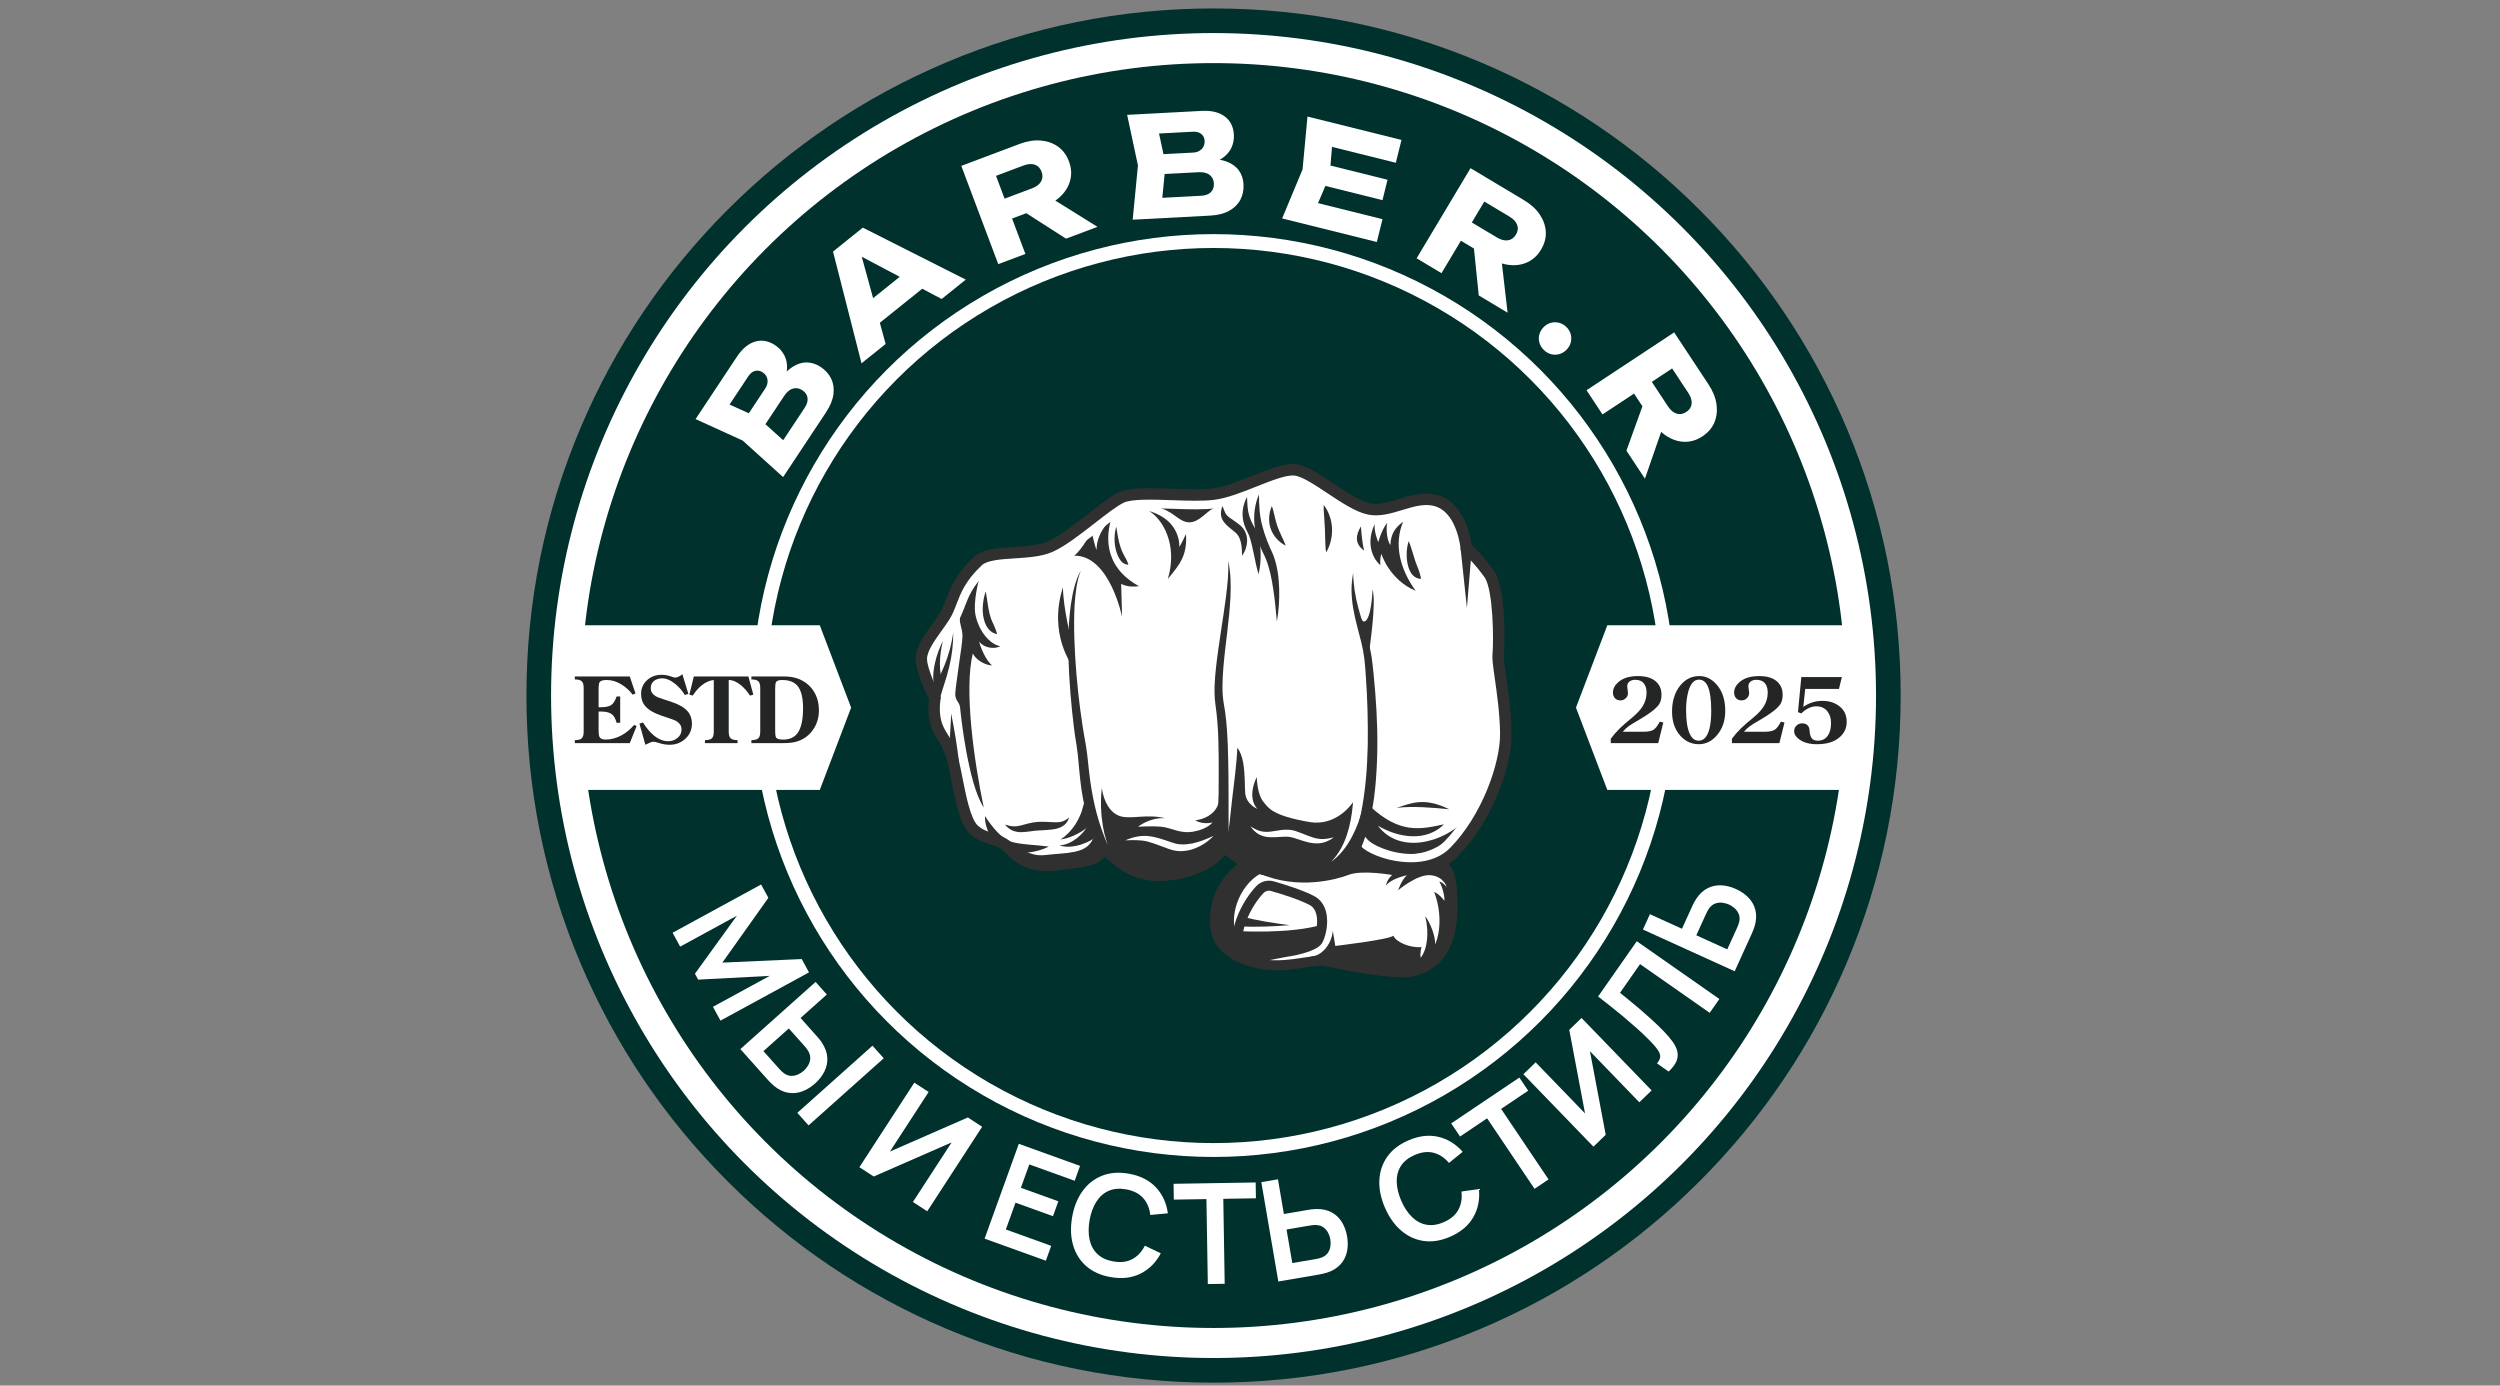 <?xml version="1.0" encoding="UTF-8"?> <svg xmlns="http://www.w3.org/2000/svg" id="Layer_2" data-name="Layer 2" viewBox="0 0 3000 1662.71"><rect x="0" y="0" width="3000" height="1662.71" fill="#808080" stroke="none"/><defs><style> .cls-1 { fill: #fff; } .cls-2 { fill: #303030; } .cls-3 { fill: #242625; } .cls-4 { fill: #00312d; } </style></defs><g><path class="cls-4" d="M1456.26,1659.2c-111.3,0-219.29-21.8-320.96-64.81-98.19-41.53-186.37-100.98-262.08-176.69-75.72-75.72-135.16-163.89-176.7-262.08-43-101.67-64.81-209.66-64.81-320.96s21.8-219.29,64.81-320.96c41.53-98.19,100.98-186.37,176.7-262.08,75.72-75.72,163.89-135.16,262.08-176.69,101.67-43,209.66-64.81,320.96-64.81s219.29,21.81,320.96,64.81c98.19,41.53,186.37,100.98,262.08,176.69,75.72,75.72,135.16,163.89,176.7,262.08,43,101.67,64.81,209.66,64.81,320.96s-21.8,219.29-64.81,320.96c-41.53,98.19-100.98,186.37-176.7,262.08-75.72,75.71-163.89,135.16-262.08,176.69-101.67,43-209.66,64.81-320.96,64.81Z"></path><circle class="cls-1" cx="1456.26" cy="834.65" r="794.97"></circle><circle class="cls-4" cx="1456.26" cy="834.65" r="758.93"></circle><g><path class="cls-1" d="M937.61,464.09l-3.88-6c5.57-8,11.24-13.88,17.03-17.64,5.78-3.76,11.57-5.6,17.36-5.52,5.79.08,11.35,1.88,16.67,5.41,5.7,3.77,9.89,8.44,12.6,13.99,2.7,5.55,3.62,11.77,2.75,18.65-.86,6.88-3.87,14.2-9,21.95l-51.41,77.58-48.53-43.85-56.5-25.75,49.55-74.78c6.43-9.71,13.71-15.77,21.83-18.18,8.12-2.41,16.19-.96,24.22,4.36,4.39,2.91,7.91,6.72,10.56,11.43,2.65,4.71,3.86,10.25,3.61,16.6-.25,6.35-2.53,13.61-6.86,21.75ZM952.03,539.34l-21.01,2.2,34.62-52.23c2.78-4.2,3.92-8.15,3.41-11.84-.51-3.69-2.58-6.75-6.22-9.16-3.64-2.41-7.39-3.08-11.26-2.02-3.86,1.07-7.44,4.08-10.71,9.02l-28.58,43.13-19.88-13.18,25.98-39.21c2.23-3.36,3.1-6.85,2.6-10.47-.49-3.62-2.46-6.57-5.92-8.86-2.8-1.86-5.76-2.41-8.88-1.65-3.12.75-5.88,2.95-8.3,6.59l-31.18,47.05-6.25-20.06,49.12,22.28,42.46,38.42Z"></path><path class="cls-1" d="M1035.38,273.16l123.55,62.39-28.95,23.24-107.09-56.65,7.86-6.31,32.02,116.91-28.95,23.24-34.2-134.11,35.76-28.71ZM1046.84,394.51l-17.56-21.88,67.73-54.37,17.56,21.88-67.73,54.37Z"></path><path class="cls-1" d="M1195.46,242.17l42.93-16.15c5.24-1.97,8.88-4.71,10.9-8.23,2.03-3.51,2.23-7.42.62-11.72-1.65-4.4-4.4-7.23-8.22-8.49-3.82-1.25-8.35-.9-13.6,1.08l-47.49,17.86,8.77-21.07,41.1,109.28-32.55,12.24-44.36-117.93,69.97-26.32c9.01-3.39,17.48-4.75,25.39-4.08,7.91.68,14.81,3.11,20.69,7.29,5.88,4.19,10.26,10.11,13.14,17.76,2.8,7.44,3.38,14.7,1.73,21.78s-5.23,13.45-10.76,19.12c-5.53,5.67-12.8,10.2-21.81,13.59l-47.49,17.86-8.99-23.9ZM1217.27,246.71l36.64-13.78,63.06,39.28-37.74,14.19-61.96-39.7Z"></path><path class="cls-1" d="M1445.03,197.37l2.51-6.69c9.74-.29,17.84.77,24.31,3.17,6.46,2.41,11.39,5.96,14.78,10.66,3.39,4.7,5.25,10.24,5.59,16.61.36,6.82-.89,12.97-3.73,18.45-2.85,5.48-7.3,9.92-13.34,13.32-6.04,3.41-13.71,5.35-22.99,5.84l-92.94,4.91,6.32-65.1-12.97-60.72,89.58-4.74c11.63-.61,20.83,1.62,27.61,6.7,6.77,5.08,10.41,12.43,10.92,22.05.28,5.26-.69,10.36-2.89,15.29-2.21,4.94-5.94,9.2-11.19,12.79-5.25,3.59-12.44,6.07-21.56,7.45ZM1393.17,253.78l-14.28-15.56,62.57-3.31c5.03-.27,8.88-1.7,11.55-4.31,2.66-2.61,3.88-6.09,3.65-10.46-.23-4.36-1.92-7.78-5.08-10.25-3.16-2.47-7.7-3.55-13.63-3.23l-51.67,2.73-1.26-23.82,46.97-2.48c4.03-.21,7.35-1.59,9.96-4.14,2.61-2.55,3.81-5.89,3.59-10.03-.18-3.36-1.5-6.06-3.96-8.12-2.46-2.06-5.88-2.97-10.24-2.74l-56.37,2.98,12.39-16.97,11.37,52.73-5.57,56.99Z"></path><path class="cls-1" d="M1595.5,211.38l-20.2,47.08-9.88-18.73,93.58,23.28-6.81,27.39-113.63-28.27,24.5-58.82,5.92-63.45,112.81,28.07-6.81,27.39-92.76-23.08,17.51-11.92-4.22,51.06ZM1665.05,215.71l-6.08,24.45-89.5-22.27,6.08-24.45,89.5,22.27Z"></path><path class="cls-1" d="M1756.96,261.43l39.36,23.54c4.8,2.87,9.21,4.01,13.23,3.41,4.01-.6,7.2-2.87,9.56-6.81,2.41-4.04,2.92-7.94,1.52-11.71-1.4-3.77-4.5-7.1-9.3-9.97l-43.54-26.04,21.95-6.25-59.93,100.2-29.85-17.85,64.67-108.13,64.16,38.37c8.27,4.94,14.6,10.72,19,17.33,4.39,6.61,6.79,13.52,7.17,20.73.38,7.21-1.52,14.33-5.72,21.34-4.08,6.83-9.4,11.8-15.97,14.92-6.56,3.12-13.79,4.28-21.66,3.49-7.88-.8-15.95-3.67-24.21-8.61l-43.54-26.04,13.11-21.92ZM1766.99,281.33l33.59,20.09,8.52,73.8-34.6-20.7-7.51-73.2Z"></path><path class="cls-1" d="M1852.74,420.1c-2.59-2.48-4.38-5.35-5.36-8.61-.98-3.27-1.06-6.55-.22-9.86.84-3.3,2.49-6.25,4.97-8.84,2.48-2.59,5.33-4.35,8.56-5.3,3.23-.94,6.51-1.01,9.86-.22,3.34.8,6.31,2.43,8.9,4.91,2.67,2.55,4.46,5.46,5.36,8.73.9,3.27.96,6.53.16,9.8-.8,3.27-2.44,6.19-4.92,8.78-2.48,2.59-5.35,4.38-8.61,5.36-3.27.98-6.53,1.08-9.8.28-3.27-.8-6.23-2.48-8.9-5.03Z"></path><path class="cls-1" d="M1976.25,449.29l25.27,38.27c3.08,4.67,6.56,7.61,10.44,8.81,3.88,1.2,7.73.53,11.56-2,3.93-2.59,6.08-5.89,6.45-9.9.38-4.01-.98-8.35-4.06-13.02l-27.96-42.34,22.49,3.87-97.44,64.33-19.16-29.02,105.15-69.42,41.19,62.39c5.31,8.04,8.51,15.99,9.61,23.85,1.1,7.86.26,15.13-2.52,21.79-2.78,6.67-7.58,12.25-14.4,16.76-6.64,4.38-13.59,6.56-20.86,6.52-7.27-.03-14.28-2.12-21.03-6.24-6.75-4.13-12.78-10.21-18.09-18.25l-27.95-42.34,21.31-14.07ZM1976.66,471.56l21.57,32.67-24.31,70.2-22.21-33.65,24.96-69.22Z"></path></g><g><path class="cls-1" d="M807.11,1119.29l106.21-57.88,8.72,16-55.21,77.73,95.25-4.27,8.72,16-106.21,57.88-9.04-16.59,68.08-37.1-85.84,4.5-3.86-7.08,50.35-69.63-68.08,37.1-9.08-16.67Z"></path><path class="cls-1" d="M888.48,1258.89l90.22-80.56,13.48,15.1-31.52,28.14,19.8,22.18c.74.83,1.72,1.99,2.93,3.47,1.21,1.48,2.23,2.89,3.06,4.25,3.83,5.89,5.93,11.73,6.29,17.52.37,5.79-.75,11.33-3.35,16.62s-6.37,10.13-11.29,14.53c-4.97,4.44-10.23,7.65-15.78,9.64-5.55,1.99-11.18,2.47-16.89,1.45s-11.28-3.76-16.7-8.23c-1.21-1.02-2.48-2.19-3.82-3.52-1.33-1.33-2.39-2.43-3.18-3.3l-33.29-37.28ZM916.12,1261.34l19.24,21.55c.78.88,1.67,1.79,2.67,2.74,1,.95,2.01,1.79,3.04,2.52,2.83,1.9,5.68,2.87,8.55,2.89,2.88.02,5.59-.57,8.16-1.77,2.57-1.2,4.81-2.66,6.73-4.38,1.92-1.71,3.61-3.77,5.08-6.17,1.46-2.4,2.35-5.02,2.65-7.88.3-2.86-.34-5.8-1.91-8.82-.57-1.14-1.27-2.26-2.1-3.36-.83-1.1-1.64-2.08-2.42-2.96l-19.24-21.55-30.45,27.19ZM956.79,1335.39l90.22-80.56,13.48,15.1-90.22,80.56-13.48-15.1Z"></path><path class="cls-1" d="M1112.69,1453.54l-17.19-11.17,46.46-71.48-93.51,40.91-17.18-11.17,65.92-101.42,17.18,11.17-46.46,71.48,93.51-40.91,17.18,11.17-65.92,101.42Z"></path><path class="cls-1" d="M1181.53,1486.36l41.04-113.78,73.48,26.5-6.44,17.86-54.44-19.63-10.12,28.05,44.96,16.21-6.44,17.86-44.96-16.21-11.6,32.16,54.44,19.63-6.44,17.86-73.48-26.5Z"></path><path class="cls-1" d="M1332.58,1532.48c-11.91-2.11-21.65-6.53-29.22-13.24-7.57-6.72-12.8-15.14-15.7-25.26-2.9-10.12-3.26-21.33-1.07-33.63,2.18-12.29,6.37-22.7,12.57-31.21,6.2-8.51,14.01-14.62,23.43-18.32,9.41-3.71,20.08-4.5,31.99-2.39,13.73,2.43,24.56,7.9,32.5,16.38,7.94,8.49,12.72,18.88,14.35,31.17l-21.08,1.98c-.94-8.19-3.8-14.96-8.59-20.33-4.79-5.37-11.63-8.84-20.5-10.42-8-1.42-14.97-.81-20.93,1.83-5.96,2.64-10.85,6.96-14.67,12.97-3.82,6-6.54,13.36-8.13,22.06-1.54,8.71-1.55,16.54-.03,23.5,1.53,6.95,4.64,12.7,9.36,17.23,4.71,4.53,11.07,7.51,19.06,8.92,8.88,1.57,16.49.65,22.84-2.77,6.35-3.42,11.37-8.79,15.05-16.1l19.12,9.1c-5.76,10.98-13.82,19.09-24.19,24.33-10.37,5.24-22.42,6.65-36.15,4.21Z"></path><path class="cls-1" d="M1449.38,1540.87l-1.65-101.96-39.14.63-.31-18.98,98.52-1.6.31,18.98-39.14.63,1.65,101.96-20.24.33Z"></path><path class="cls-1" d="M1533.99,1537.79l-20.4-119.22,19.95-3.41,7.13,41.65,29.31-5.01c1.1-.19,2.6-.4,4.49-.64,1.89-.24,3.63-.35,5.22-.34,7.02-.12,13.09,1.2,18.19,3.96,5.1,2.76,9.21,6.65,12.31,11.66,3.1,5.01,5.21,10.77,6.32,17.28,1.12,6.57,1.06,12.73-.2,18.48s-3.84,10.78-7.73,15.08c-3.89,4.3-9.17,7.56-15.84,9.78-1.51.49-3.18.94-5.01,1.37-1.83.43-3.32.74-4.48.94l-49.26,8.43ZM1550.74,1515.67l28.48-4.87c1.16-.2,2.41-.47,3.74-.81,1.33-.34,2.58-.75,3.75-1.24,3.12-1.39,5.45-3.29,6.99-5.71,1.55-2.42,2.49-5.04,2.83-7.86.34-2.81.3-5.49-.14-8.03-.43-2.54-1.28-5.07-2.53-7.58-1.25-2.51-3.01-4.65-5.28-6.43-2.26-1.77-5.09-2.79-8.49-3.06-1.27-.12-2.59-.12-3.96,0-1.37.12-2.64.28-3.79.48l-28.48,4.87,6.88,40.24Z"></path><path class="cls-1" d="M1740.28,1484.02c-11.09,4.84-21.64,6.56-31.66,5.16-10.02-1.4-19.04-5.51-27.06-12.34-8.02-6.82-14.53-15.96-19.52-27.4-5-11.44-7.27-22.43-6.82-32.95.45-10.52,3.57-19.93,9.35-28.23,5.79-8.3,14.22-14.87,25.31-19.71,12.78-5.58,24.82-7.03,36.13-4.36,11.31,2.67,21.04,8.67,29.21,18l-16.46,13.32c-5.31-6.29-11.45-10.35-18.42-12.17s-14.58-.92-22.84,2.68c-7.44,3.25-12.91,7.62-16.41,13.12-3.5,5.5-5.17,11.81-5.03,18.92.14,7.12,1.96,14.74,5.45,22.87,3.54,8.11,7.87,14.64,12.99,19.58,5.12,4.94,10.9,8,17.33,9.16,6.44,1.16,13.37.12,20.81-3.13,8.26-3.61,14.09-8.59,17.48-14.96,3.39-6.37,4.6-13.62,3.62-21.74l20.96-3.01c1.29,12.33-.93,23.55-6.66,33.66-5.73,10.11-14.98,17.95-27.76,23.53Z"></path><path class="cls-1" d="M1841.44,1426.58l-56.91-84.61-32.48,21.85-10.59-15.75,81.75-54.99,10.6,15.75-32.48,21.85,56.91,84.61-16.8,11.3Z"></path><path class="cls-1" d="M1981.93,1308.51l-14.73,14.25-59.27-61.29,18.93,100.29-14.73,14.25-84.08-86.95,14.73-14.25,59.27,61.29-18.93-100.29,14.73-14.25,84.08,86.95Z"></path><path class="cls-1" d="M2002.35,1285.88l-13.9-9.73c1.68-2.11,2.81-4.08,3.38-5.94.58-1.85.53-3.78-.15-5.79s-2.04-4.31-4.09-6.91c-2.05-2.59-4.79-5.64-8.22-9.13-4.91-5-10.17-10-15.8-15-5.63-5-11.24-9.82-16.83-14.49-5.59-4.66-10.9-8.96-15.94-12.89-5.04-3.93-9.4-7.32-13.08-10.17l46.41-66.35,99.11,69.33-11.6,16.59-83.56-58.45-24.07,34.41c2.91,2.38,6.43,5.24,10.56,8.57,4.13,3.33,8.55,7,13.26,11.02,4.71,4.01,9.53,8.27,14.44,12.77,4.92,4.5,9.64,9.08,14.16,13.75,4.13,4.26,7.64,8.35,10.53,12.28,2.89,3.93,4.81,7.83,5.77,11.68.96,3.85.66,7.78-.9,11.77-1.57,4-4.73,8.22-9.49,12.69Z"></path><path class="cls-1" d="M2081.63,1165.52l-110.11-50.06,8.38-18.43,38.46,17.49,12.31-27.07c.46-1.02,1.13-2.38,1.99-4.08.87-1.7,1.75-3.2,2.65-4.52,3.84-5.88,8.34-10.16,13.49-12.83,5.15-2.67,10.67-3.88,16.55-3.64,5.89.25,11.84,1.74,17.85,4.47,6.07,2.76,11.13,6.27,15.18,10.55,4.05,4.27,6.77,9.23,8.14,14.87,1.37,5.64,1.11,11.84-.8,18.6-.45,1.52-1.01,3.16-1.68,4.91-.67,1.76-1.26,3.17-1.74,4.24l-20.69,45.5ZM2072.73,1139.24l11.96-26.3c.49-1.07.96-2.25,1.43-3.55.46-1.29.83-2.56,1.08-3.8.6-3.36.34-6.35-.8-8.99-1.14-2.64-2.78-4.89-4.91-6.75-2.13-1.86-4.38-3.33-6.72-4.39-2.34-1.07-4.91-1.79-7.69-2.16-2.78-.37-5.54-.12-8.28.76-2.74.88-5.17,2.65-7.3,5.31-.82.98-1.56,2.08-2.23,3.28-.67,1.2-1.25,2.34-1.73,3.41l-11.96,26.3,37.16,16.9Z"></path></g><circle class="cls-1" cx="1456.26" cy="834.65" r="553.71"></circle><circle class="cls-4" cx="1456.26" cy="834.65" r="537.06"></circle><g><g><polygon class="cls-1" points="983.74 947.95 674.97 947.95 674.97 750.35 983.74 750.35 1021.35 849.15 983.74 947.95"></polygon><g><path class="cls-3" d="M689.8,888.15c3.94,0,6.69-.71,8.25-2.13,1.57-1.42,2.35-4.06,2.35-7.93v-52.7c0-3.79-.77-6.41-2.3-7.87-1.53-1.46-4.3-2.19-8.31-2.19v-3.61h65.93l6.89,20.45-3.39,1.42c-3.94-5.1-8.49-9.22-13.67-12.35-5.76-3.5-11.59-5.25-17.49-5.25-4.52,0-7.36.88-8.53,2.62-.8,1.17-1.2,4.08-1.2,8.75v21.32h2.19c5.76,0,9.91-.77,12.46-2.3,2.84-1.75,5.17-5.28,7-10.61h4.26v31.6h-4.26c-1.46-5.32-3.61-8.91-6.45-10.77-2.84-1.86-7.11-2.79-12.79-2.79h-2.4v23.07c0,3.79.4,6.34,1.2,7.65,1.16,1.97,3.57,2.95,7.21,2.95,6.49,0,12.83-1.68,19.02-5.03,5.54-2.99,10.61-7.18,15.2-12.57l2.95,1.53-8.2,20.34h-65.93v-3.61Z"></path><path class="cls-3" d="M826.03,832.61l-4.15,1.42c-3.13-5.1-6.96-9.51-11.48-13.23-5.54-4.52-10.82-6.78-15.85-6.78-3.94,0-7.2,1.04-9.79,3.12-2.59,2.08-3.88,5.01-3.88,8.8s1.86,6.96,5.58,9.29c1.89,1.17,5.5,2.59,10.82,4.26l6.45,2.08c8.31,2.7,14.43,5.68,18.37,8.96,5.47,4.52,8.2,10.46,8.2,17.82s-2.62,13.34-7.87,18.15-11.55,7.22-18.91,7.22c-2.26,0-4.48-.2-6.67-.6-2.19-.4-4.56-1-7.11-1.8-.95-.29-1.86-.56-2.73-.82-.88-.25-1.82-.38-2.84-.38-1.09,0-2.06.15-2.9.45-.84.3-3.12,1.35-6.83,3.16l-7.11-25.36,4.26-1.42c3.94,6.34,8.13,11.41,12.57,15.2,5.76,4.88,11.66,7.33,17.71,7.33,4.15,0,7.85-1.31,11.1-3.94,3.24-2.62,4.87-5.98,4.87-10.06s-1.75-7.11-5.25-9.51c-1.97-1.38-5.46-2.84-10.49-4.37-7-2.26-11.96-4.05-14.87-5.36-5.69-2.55-9.91-5.43-12.68-8.64-3.5-4.01-5.25-8.93-5.25-14.76,0-6.78,2.37-12.32,7.11-16.62,4.74-4.3,10.53-6.45,17.38-6.45,2.11,0,4.08.16,5.9.49,1.82.33,3.86.89,6.12,1.69,1.31.44,2.19.73,2.62.88.44.15,1.09.22,1.97.22,1.31,0,2.77-.42,4.37-1.26,1.6-.84,2.95-1.77,4.04-2.79l7.22,23.62Z"></path><path class="cls-3" d="M898.08,811.73l5.9,21.87-4.04,1.09c-3.13-4.88-6.71-9-10.71-12.35-5.1-4.23-10.02-6.34-14.76-6.34v62.1c0,3.79.76,6.41,2.29,7.87,1.53,1.46,4.3,2.19,8.31,2.19v3.61h-39.14v-3.61c3.94,0,6.69-.71,8.25-2.13,1.57-1.42,2.35-4.06,2.35-7.93v-62.1c-5.1.58-9.95,2.73-14.54,6.45-3.79,3.06-7.36,7.14-10.71,12.25l-4.05-1.09,5.36-21.87h65.49Z"></path><path class="cls-3" d="M901.68,888.15c3.94,0,6.69-.71,8.25-2.13,1.57-1.42,2.35-4.06,2.35-7.93v-52.7c0-3.79-.76-6.41-2.29-7.87-1.53-1.46-4.3-2.19-8.31-2.19v-3.61h38.05c3.5,0,6.78.22,9.84.66,3.06.44,5.97,1.2,8.75,2.3,7.36,2.92,13.19,7.51,17.49,13.78,4.59,6.71,6.89,14.76,6.89,24.16,0,8.6-2.3,16.22-6.89,22.85-4.3,6.27-9.95,10.75-16.95,13.45-2.77,1.09-5.67,1.84-8.69,2.24-3.03.4-6.51.6-10.44.6h-38.05v-3.61ZM930.22,876.89c0,4.45.4,7.22,1.2,8.31,1.16,1.53,3.97,2.3,8.42,2.3,7.58,0,13.26-2.51,17.05-7.54,4.52-5.98,6.78-16.03,6.78-30.18,0-12.68-2.3-21.68-6.89-27-3.94-4.52-9.99-6.78-18.15-6.78-3.86,0-6.3.8-7.32,2.41-.73,1.17-1.09,3.75-1.09,7.76v50.73Z"></path></g></g><g><polygon class="cls-1" points="1928.77 947.95 2237.54 947.95 2237.54 750.35 1928.77 750.35 1891.16 849.15 1928.77 947.95"></polygon><g><path class="cls-3" d="M1971.81,878.09c5.61,0,9.68-.75,12.19-2.24,2.52-1.49,5.08-4.79,7.71-9.89l4.26,1.09-6.12,24.71h-56.96v-5.25c2.99-4.15,6.56-8.27,10.71-12.35,3.35-3.28,8.45-7.72,15.31-13.34,5.47-4.59,9.47-8.89,12.03-12.9,3.28-5.17,4.92-10.79,4.92-16.84,0-4.74-1.13-8.47-3.39-11.21-2.26-2.73-5.72-4.1-10.39-4.1-2.62,0-4.85.67-6.67,2.02-1.82,1.35-2.73,3.3-2.73,5.85,0,.88.14,2.22.44,4.05.29,1.82.44,3.17.44,4.04,0,2.41-.89,4.47-2.68,6.18-1.79,1.71-3.92,2.57-6.39,2.57-2.77,0-4.96-.87-6.56-2.62-1.6-1.75-2.4-4.01-2.4-6.78,0-4.52,2.08-8.64,6.23-12.35,5.54-4.96,13.48-7.43,23.83-7.43s18.04,2.62,22.85,7.87c3.57,3.86,5.36,8.64,5.36,14.32,0,5.03-1.02,9-3.06,11.92-3.57,5.03-11.3,11.01-23.18,17.93-6.93,4.01-11.37,6.74-13.34,8.2-2.55,1.9-4.85,4.08-6.89,6.56h24.49Z"></path><path class="cls-3" d="M2070.31,853.05c0,11.59-3.24,21.25-9.73,28.97-6.2,7.36-13.49,11.04-21.87,11.04-9.11,0-16.77-3.64-22.96-10.93-6.2-7.29-9.29-16.69-9.29-28.21,0-12.68,3.21-23.03,9.62-31.05,6.19-7.73,13.88-11.59,23.07-11.59,8.02,0,15.01,3.46,20.99,10.39,6.78,7.8,10.17,18.26,10.17,31.38ZM2053.48,853.49c0-14.14-1.46-24.27-4.37-30.39-2.4-5.03-5.87-7.54-10.39-7.54-5.9,0-10.17,4.81-12.79,14.43-1.75,6.34-2.62,13.63-2.62,21.87,0,12.54,1.38,21.94,4.16,28.21,2.55,5.83,6.19,8.75,10.93,8.75,6.05,0,10.31-4.63,12.79-13.88,1.53-5.76,2.29-12.9,2.29-21.43Z"></path><path class="cls-3" d="M2117.22,878.09c5.61,0,9.68-.75,12.19-2.24,2.52-1.49,5.08-4.79,7.71-9.89l4.26,1.09-6.12,24.71h-56.96v-5.25c2.99-4.15,6.56-8.27,10.71-12.35,3.35-3.28,8.45-7.72,15.31-13.34,5.47-4.59,9.47-8.89,12.03-12.9,3.28-5.17,4.92-10.79,4.92-16.84,0-4.74-1.13-8.47-3.39-11.21-2.26-2.73-5.72-4.1-10.39-4.1-2.62,0-4.85.67-6.67,2.02-1.82,1.35-2.73,3.3-2.73,5.85,0,.88.14,2.22.44,4.05.29,1.82.44,3.17.44,4.04,0,2.41-.89,4.47-2.68,6.18-1.79,1.71-3.92,2.57-6.39,2.57-2.77,0-4.96-.87-6.56-2.62-1.6-1.75-2.4-4.01-2.4-6.78,0-4.52,2.08-8.64,6.23-12.35,5.54-4.96,13.48-7.43,23.83-7.43s18.04,2.62,22.85,7.87c3.57,3.86,5.36,8.64,5.36,14.32,0,5.03-1.02,9-3.06,11.92-3.57,5.03-11.3,11.01-23.18,17.93-6.93,4.01-11.37,6.74-13.34,8.2-2.55,1.9-4.85,4.08-6.89,6.56h24.49Z"></path><path class="cls-3" d="M2210.26,812.49l-3.5,14.21h-40.48l-2.29,21.54c7-4.81,14.55-7.21,22.64-7.21s14.51,1.96,19.9,5.89c6.34,4.58,9.52,11.02,9.52,19.31,0,7.2-2.7,13.24-8.09,18.11-6.42,5.82-15.6,8.73-27.55,8.73-8.82,0-15.82-1.86-20.99-5.58-4.3-3.06-6.45-6.38-6.45-9.95,0-2.77.93-5.05,2.79-6.83,1.86-1.79,4.17-2.68,6.94-2.68s4.85.8,6.45,2.41c1.6,1.6,2.4,4.12,2.4,7.54.44,3.94,1.4,6.72,2.9,8.36,1.49,1.64,3.81,2.46,6.94,2.46,5.54,0,9.69-2.25,12.46-6.76,2.26-3.71,3.39-8.5,3.39-14.39s-1.49-10.47-4.48-14.18c-3.21-3.93-7.62-5.89-13.23-5.89-3.21,0-6.45.83-9.73,2.48-2.84,1.44-5.58,3.46-8.2,6.05l-4.04-1.53,4.04-42.09h48.65Z"></path></g></g></g></g><g><g><path class="cls-1" d="M1457.98,1105.64c0,31.02,24.9,45.07,54.94,51.08,30.05,6.01,64.38-6.44,78.12-3.43,13.74,3,81.98,17.6,103.87,12.45,21.89-5.15,47.22-21.03,48.07-75.12.86-54.08-12.88-53.22-15.88-53.65-3-.43-64.38-34.77-64.38-34.77l-118.04,15.45s-86.7,11.59-86.7,87.99Z"></path><path class="cls-2" d="M1682.52,1172.81c-27.01,0-72.09-9.13-92.76-13.65-4.55-.99-13.69.38-23.37,1.83-15.99,2.39-35.88,5.38-54.65,1.63-39.66-7.93-59.77-27.1-59.77-56.97,0-80.73,91-93.83,91.92-93.95l120.03-15.71,1.74.97c21.74,12.16,57.38,31.82,62.81,34.12,14.69,2.01,21.15,20.98,20.53,59.64-.72,45.6-18.46,72.81-52.71,80.87-3.63.85-8.33,1.22-13.77,1.22ZM1585.74,1146.8c2.42,0,4.62.18,6.59.62,38.63,8.45,85.51,16.18,101.21,12.47,28.6-6.73,42.81-29.42,43.44-69.36.54-34.18-4.86-46.96-10.09-47.53l-.63-.08c-1.32-.19-4.06-.58-64.73-34.5l-116.06,15.19c-3.3.45-81.47,11.88-81.47,82.03,0,23.66,16.39,38.44,50.11,45.19,16.71,3.35,35.45.53,50.51-1.73,8.28-1.24,15.34-2.3,21.13-2.3Z"></path></g><path class="cls-2" d="M1503.2,1154.25c-10.11,0-17.8-2.41-21.04-9.37-11.1-26.09,8.14-63.32,25.32-81.47,5.41-5.72,13.49-7.94,21.1-5.78h0c11.99,3.41,34.21,10.22,48.29,17.58,7.15,3.73,12.1,10.23,14.33,18.78,3.97,15.28-1.39,32.67-5,38.17-7.14,10.88-39,15.63-42.61,16.13-1.78.25-4.65.83-7.98,1.51-11.79,2.41-23.12,4.44-32.41,4.44ZM1522.77,1068.84c-2.46,0-4.83.99-6.57,2.83-15.08,15.94-31.49,48.55-23.08,68.33,1.16,2.49,9.14,4.35,40.08-1.96,3.67-.75,6.56-1.34,8.72-1.64,15.07-2.11,32.03-7.47,34.22-10.82,2.32-3.54,6.29-17.52,3.42-28.56-1.39-5.33-4.09-8.97-8.26-11.15-13.13-6.86-34.47-13.39-46.02-16.67h0c-.83-.24-1.68-.35-2.52-.35Z"></path><path class="cls-2" d="M1485.81,1117.3s63.66,3.79,100.76-7.79c1.04,8.8-2.89,21.39-6.39,26.26-3.51,4.86-20.46,5.31-33.55,6.16-13.09.85-32.62,6.39-44.43,6.3-11.8-.09-18.6-.81-16.38-30.92Z"></path><path class="cls-2" d="M1490.15,1099.63c8.93,2.69,18.63,4.56,28.24,6.25,9.65,1.67,19.39,3.1,29.16,4.34-9.82.77-19.67,1.34-29.58,1.66-9.93.28-19.8.45-30.14-.46l2.32-11.79Z"></path><path class="cls-2" d="M1512.07,1048.55c-25.75,15.02-38.49,52.65-27.26,75.54.07,12.88,1.58,24.12,1.58,24.12,0,0-16.82-7.68-21.62-18.05-4.8-10.37-18.23-54.15,17.25-81.62,35.48-27.47,21.75-26.04,180.71-46.36,47.33,26.09,69.14,32.98,72.44,39.4,3.3,6.41,5.33,13.62,5.33,13.62l-4.26,9.56s-3.26-12.78-19.28-14.5c-16.02-1.72-39.2,18.03-39.2,18.03,0,0,4.29-12.88,10.59-18.03-12.59,2.86-22.03,7.73-25.18,12.59,1.43-8.3,7.44-12.88,7.44-12.88,0,0-36.06-6.3-51.79-.29-15.74,6.01-61.24,18.31-106.73-1.15Z"></path><path class="cls-2" d="M1599.38,1116.95c-1.46,16.02-12.62,28.47-22.92,30.33-10.3,1.86-28.9,10.17-28.9,10.17,0,0,33.15-5.46,39.19-4.62,6.04.84,70.43,17.68,101.9,13.8,31.47-3.89,55.58-18.39,54.4-91.41-4.33-7.63-9.62-15.78-15.92-17.5,4.72,8.58,6.58,19.32,6.15,23.18-6.58-8.58-12.3-10.59-12.3-10.59,9.3,24.32,7.44,49.5,1,63.1,1.14-10.16-7.01-28.33-11.73-33.91,4.86,19.17,2.72,39.49-5.44,49.79-1-5.87,1-12.88,1-12.88-12.3,1.57-30.19-5.29-33.77-13.59-4.72,4.72-69.68,12.3-69.68,12.3l-2.97-18.17Z"></path><path class="cls-1" d="M1173.4,673.36c-30.73,28.98-29.19,49.79-40.35,66.96-11.16,17.17-28.33,36.06-27.47,51.51.86,15.45,16.31,46.36,16.31,46.36,0,0-3.43,18.03,2.58,33.48,6.01,15.45,13.74,18.03,19.74,43.78,6.01,25.75,11.16,68.68,24.9,80.69,13.74,12.02,30.62,9.44,41.49,21.46,10.87,12.02,25.75,24.04,58.38,20.03,32.62-4.01,49.79-4.58,54.94-20.6,21.18,20.03,38.34,34.91,71.54,33.19,33.19-1.72,62.95-16.02,73.26-34.34,20.6,16.6,33.77,29.76,71.54,29.76s68.1,0,86.42-28.04c7.44,16.02,81.27,42.35,118.47,4.58,37.2-37.77,62.38-101.3,61.81-142.5-.57-41.21-10.3-82.98-9.16-93.86,1.14-10.87,2.29-78.98-10.87-97.29-13.16-18.31-27.47-31.48-27.47-31.48,0,0-4.01-43.5-32.05-54.94-28.04-11.45-57.8,14.31-84.7,8.58-26.9-5.72-67.53-45.21-89.28-46.93-21.75-1.72-66.12,25.18-97.16,29.19-31.04,4.01-91.13-5.15-110.59,4.01-19.46,9.16-59.52,47.5-85.27,58.95-25.75,11.45-71.53,2.88-86.99,17.46Z"></path><path class="cls-2" d="M1637.26,1002.91c15.17,23.46,81.55,43.02,121.61-19.65-26.6,28.38-79.55,42.25-105.3,7.63,25.18,14.98,58.3,19.28,79.26-1.72-28.33,6.02-52.51,11.89-88.71-21.46.86,8.58-6.87,35.2-6.87,35.2Z"></path><path class="cls-2" d="M1676.03,969.43c18.03-6.01,33.48-12.88,63.1,1.72-18.46-1.93-44-4.08-63.1-1.72Z"></path><path class="cls-2" d="M1333.36,623c-4.86,16.6-11.45,55.8,33.48,80.41-14.31,2-21.46-2.86-21.46-2.86l1.14,39.78s-14.88-74.11-57.52-73.54c9.44-6.87,20.89-28.9,20.89-28.9,0,0,4.29,19.17,6.01,22.03-.29-21.18,17.46-36.91,17.46-36.91Z"></path><path class="cls-2" d="M1394.46,610.26c15.45,5.58,21.25,16.53,32.84,16.53s19.95-12.6,28.96-16.89c3.22-4.29,1.08-8.86,1.08-8.86l-73.83,4.83,10.95,4.4Z"></path><path class="cls-2" d="M1175.98,690.74c-11.37,13.31-24.25,41.21-24.25,50.86s3.22,12.02,3.22,22.11-9.44,63.95-8.58,71.04c.86,7.08,5.15,7.73,5.79,14.81.64,7.08,9.23,90.14,28.33,119.54-11.59-56.01-23.82-141.22-13.09-185,3.33,7.62,14.92,14.38,23.29,14.38-6.97-4.4-14.7-22.75-15.67-28.76,4.4,6.76,16.53,10.19,25.32,5.79-16.63-3.29-29.8-26.47-30.51-43.92-.72-17.46,6.15-40.85,6.15-40.85Z"></path><path class="cls-1" d="M1551.34,580.85c.25,0,.49,0,.73.03,6.55.52,23.06,11.5,35.12,19.52,17.42,11.59,35.44,23.58,51.94,27.09,3.8.81,7.81,1.22,11.92,1.22,12.23,0,23.66-3.48,34.71-6.85,9.35-2.85,18.18-5.54,25.88-5.54,3.45,0,6.49.55,9.28,1.69,14.82,6.05,20.59,32.05,21.44,40.62l.61,6.58,4.87,4.48c.13.12,13.15,12.17,25.15,28.86,7.66,10.65,9.66,67.22,7.74,85.47-.67,6.36.45,14.74,2.86,31.59,2.49,17.45,5.89,41.35,6.21,64.3.48,34.37-21.13,93.93-56.87,130.22-9.57,9.71-22.74,14.64-39.16,14.64-25.42,0-48.8-11.84-53.69-17.92l-14.82-18.45-12.94,19.81c-12.64,19.36-33.4,20.26-72.04,20.26-28.89,0-38.62-7.92-56.27-22.31-1.47-1.2-2.96-2.42-4.5-3.65l-15.79-12.72-9.94,17.67c-6.33,11.26-29.23,24.06-59.18,25.61-1.44.07-2.86.11-4.23.11-23.18,0-35.86-10.88-54.62-28.63l-12.24-11.58-11.81,12.02c-11.27,11.48-13.12,11.7-44.02,15.5l-.76.09c-3.55.44-6.95.66-10.1.66-18.22,0-26.22-7.17-33.45-15.17-8.68-9.59-19.26-13.01-27.76-15.75-6.23-2.01-11.15-3.6-15.16-7.11-6.25-5.47-12.39-36.71-15.34-51.73-1.4-7.14-2.73-13.88-4.14-19.95-4.4-18.86-10.05-27.88-14.6-35.12-2.35-3.74-4.2-6.69-5.87-10.98-3.39-8.71-2.37-20.37-1.71-24.04l1.09-5.7-2.6-5.19c-5.59-11.18-14.07-31.51-14.52-39.63-.32-5.79,9.35-19.31,15.74-28.25,3.02-4.23,6.15-8.6,8.98-12.95,4.63-7.12,7.39-14.34,10.06-21.33,4.82-12.61,9.81-25.65,27.67-42.49,3.86-3.64,22.14-4.82,33.06-5.53,16.96-1.1,34.5-2.23,49.13-8.73,15.95-7.09,34.68-21.66,52.79-35.75,12.64-9.83,25.7-20,32.82-23.35,1.66-.78,7.59-2.6,26.68-2.6,8.38,0,17.8.33,26.9.64,9.41.33,19.14.66,28.14.66,9.77,0,17.32-.39,23.75-1.22,16.81-2.17,35.35-9.53,53.29-16.66,14.72-5.85,31.4-12.47,39.59-12.47h0ZM1551.34,563.68c-22.4,0-65,25.38-95.08,29.27-6.21.8-13.58,1.08-21.55,1.08-17.4,0-37.67-1.31-55.04-1.31-14.47,0-26.92.91-34,4.24-19.46,9.16-59.52,47.5-85.27,58.95-25.75,11.45-71.53,2.88-86.99,17.46-30.73,28.98-29.19,49.79-40.35,66.96-11.16,17.17-28.33,36.06-27.47,51.51.86,15.45,16.31,46.36,16.31,46.36,0,0-3.43,18.03,2.58,33.48,6.01,15.45,13.74,18.03,19.74,43.78,6.01,25.75,11.16,68.68,24.9,80.69,13.74,12.02,30.62,9.44,41.49,21.46,9.42,10.41,21.84,20.82,46.19,20.82,3.77,0,7.82-.25,12.19-.79,32.62-4.01,39.35-4.72,54.94-20.6,20.06,18.97,36.53,33.33,66.42,33.33,1.66,0,3.36-.04,5.12-.13,33.19-1.72,62.95-16.02,73.26-34.34,20.6,16.6,33.77,29.76,71.54,29.76s68.1,0,86.42-28.04c8.64,10.76,37.5,24.34,67.07,24.34,18.42,0,37.12-5.26,51.39-19.76,37.2-37.77,62.38-101.3,61.81-142.5-.57-41.21-10.3-82.98-9.16-93.86,1.14-10.87,2.29-78.98-10.87-97.29-13.16-18.31-27.47-31.48-27.47-31.48,0,0-4.01-43.5-32.05-54.94-5.2-2.12-10.47-2.97-15.77-2.97-20.31,0-41.05,12.39-60.59,12.39-2.81,0-5.59-.26-8.34-.84-26.9-5.72-67.53-45.21-89.28-46.93-.67-.05-1.36-.08-2.08-.08h0Z"></path><path class="cls-2" d="M1390.54,1057.22c-30.11,0-48.36-13.91-64.82-29.09-8.64,10.7-25.09,12.65-47.8,15.34l-8.1.97c-35.04,4.3-52.17-8.83-64.31-22.24-4.36-4.82-10.36-6.76-17.32-9.01-7.44-2.4-15.87-5.13-23.6-11.89-12.42-10.87-17.85-38.48-23.1-65.19-1.36-6.92-2.65-13.47-3.96-19.12-3.49-14.95-7.4-21.2-11.55-27.81-2.66-4.24-5.41-8.63-7.91-15.05-5.37-13.81-4.07-29.09-3.29-34.88-3.69-7.61-15.24-32.47-16.05-47.07-.79-14.23,9.88-29.14,20.19-43.56,3-4.2,5.84-8.16,8.38-12.07,3.24-4.99,5.34-10.47,7.77-16.82,5.24-13.72,11.77-30.79,33.63-51.39,10.16-9.58,28.54-10.77,48-12.03,14.86-.96,30.21-1.95,40.92-6.71,13.27-5.9,31.61-20.17,47.78-32.75,14.3-11.13,27.81-21.64,37.35-26.13,12.82-6.03,38-5.16,64.65-4.23,17.48.61,35.56,1.23,47.98-.37,13.82-1.78,30.94-8.58,47.5-15.16,19.55-7.76,38.04-15.09,51.08-14.07,12.78,1.01,29.18,11.92,46.54,23.47,15.54,10.34,31.62,21.04,43.63,23.59,10.5,2.24,22.22-1.34,34.62-5.12,15.8-4.81,33.7-10.27,51.25-3.11,27.59,11.26,34.55,47.76,35.98,58.02,4.4,4.27,15.77,15.78,26.52,30.75,15.6,21.7,12.92,94.45,12.13,102.02-.39,3.68,1.13,14.37,2.75,25.68,2.58,18.09,6.11,42.87,6.45,67.36.64,45.7-27.38,110.46-63.78,147.42-24.22,24.59-59.23,22.82-77.95,19.58-16.47-2.85-34.86-9.54-45.02-18.06-20.58,23.99-51.48,23.99-86.81,23.99s-52.42-12.22-70.11-26.62c-14.15,17.33-42.74,29.56-74.33,31.19-1.8.09-3.55.14-5.27.14ZM1320.72,1004.55l7.92,7.49c21.68,20.51,36.97,32.86,66.46,31.33,30-1.55,58.44-14.53,67.62-30.85l3.98-7.07,10.77,8.71c18.2,14.83,30.22,24.62,62.77,24.62,37.38,0,64.39,0,80.67-24.93l6.77-10.36,5.21,11.23c1.96,4.23,17.96,14.26,41.53,18.34,16.07,2.78,45.98,4.45,65.82-15.69,37.61-38.19,60.34-101.15,59.83-137.59-.33-23.62-3.79-47.89-6.31-65.61-2.03-14.26-3.37-23.69-2.81-29.06,1.56-14.79,1.12-77.63-9.62-92.57-12.61-17.54-26.41-30.3-26.54-30.43l-1.95-1.79-.24-2.63c-.04-.38-4-39.5-27.81-49.21-13.02-5.31-27.12-1.02-42.05,3.53-13.53,4.12-27.51,8.39-41.48,5.41-14.58-3.1-31.76-14.53-48.38-25.59-15.14-10.07-30.79-20.48-40.01-21.21-9.93-.79-27.7,6.3-44.93,13.14-17.35,6.89-35.28,14.01-50.81,16.01-13.54,1.74-32.18,1.1-50.22.47-22.74-.79-48.51-1.69-58.33,2.94-8.16,3.84-21.08,13.9-34.77,24.54-17.62,13.71-35.84,27.89-50.64,34.47-12.95,5.75-29.55,6.83-45.61,7.86-16.17,1.04-32.9,2.13-39.46,8.31h0c-19.57,18.46-25.23,33.25-30.22,46.31-2.6,6.78-5.05,13.19-9.08,19.4-2.71,4.16-5.76,8.44-8.72,12.57-8.93,12.49-18.17,25.4-17.65,34.81.64,11.51,11.47,35.43,15.6,43.67l1.04,2.08-.43,2.28c-.03.15-2.96,16.35,2.23,29.7,2.02,5.2,4.21,8.69,6.74,12.73,4.35,6.94,9.28,14.8,13.29,31.98,1.37,5.89,2.68,12.54,4.07,19.59,4.12,20.98,9.77,49.72,18.66,57.5,5.61,4.9,12,6.97,18.78,9.16,8.09,2.61,16.46,5.32,23.28,12.86,9.56,10.57,22.28,21.55,52.45,17.82l8.16-.98c28.03-3.32,37.89-4.98,41.08-14.91l3.34-10.38Z"></path><path class="cls-2" d="M1643.79,933.04c0,39.78-9.94,98.72-49.45,108.14-84.14,20.05-125.63-25.3-125.63-25.3,0,0,.07-45.03,0-59.23-.1-18.89,2.86-56.94,0-64.1,29.19-6.3,23.94,47.27,25.65,60.15,1.72,12.88,14.59,18.03,14.59,18.03,0,0-13.45-11.73-.86-38.34.57,15.17,4.01,25.47,8.87,30.9,4.86,5.44,8.82,15.43,54.66,23.18,30.05,5.08,53.11-18.87,59.55-38.4,4.5-13.66,12.62-15.02,12.62-15.02Z"></path><path class="cls-1" d="M1500.66,991.62c3.78,2.4,7.49,4.54,11.43,5.59,3.9,1.15,7.87,1.19,11.91.8,4.05-.48,8.24-1.22,12.73-1.89,4.48-.58,9.35-.77,14.27.13l3.62.99,3.18,1.11c2.08.77,4.16,1.5,6.18,2.31,4.02,1.68,7.98,3.16,11.86,4.4,3.91,1.14,7.85,1.89,11.98,1.76,4.14-.05,8.36-.97,12.7-2.03-3.5,2.77-7.56,4.9-12.06,6.2-4.52,1.21-9.42,1.34-14.04.62-4.66-.6-8.96-2.06-13.16-3.29l-6.18-2.04-3.03-.95-2.72-.67c-7.35-1.66-15.8.39-25.18.02-4.66-.15-9.56-1.26-13.7-3.61-4.12-2.39-7.37-5.73-9.8-9.45Z"></path><path class="cls-1" d="M1645.96,889.55c-.58,26.42-3.35,52.68-9.9,78.2-3.32,12.72-7.76,25.23-13.95,36.84-6.18,11.54-14.36,22.26-24.91,29.61,9.16-9.03,15.05-20.42,19.01-32.18,3.94-11.82,6.09-24.13,7.18-36.51,2.08-24.78.48-49.86-3.12-74.31l25.7-1.65Z"></path><path class="cls-2" d="M1318.41,1019.42c-11.65-26.27-18.93-54.6-22.04-83.02-1.71-14.14-2.35-28.41-4.45-41.74-2.46-13.97-4.06-28.13-5.53-42.19-2.76-28.17-4.76-56.45-4.37-84.82.19-14.17,1.06-28.38,3.08-42.45,1.07-7.03,2.27-14.05,4.18-20.91,1.88-6.84,4.2-13.65,7.75-19.78-5.13,13.19-6.43,27.26-7.5,41.15-.74,13.96-.72,27.95-.26,41.94.94,27.97,3.35,55.94,7,83.73,1.82,13.92,3.93,27.7,6.55,41.43,2.48,14.48,3.27,28.41,5.17,42.2,1.85,13.76,4.39,27.33,7.89,40.65,3.55,13.31,8.18,26.31,13.56,39.02l-11.02,4.79Z"></path><path class="cls-1" d="M1472.72,1004.15c-2.8-10.25-3.43-20.74-3.36-31.14.08-10.41.48-20.8,1.08-31.11.5-10.33,1.35-20.56,1.75-30.78.44-10.21.79-20.36.83-30.51l12.02-.07c.14,10.48-.28,20.96-1.19,31.34-.94,10.38-1.98,20.69-3.31,30.92-1.23,10.23-2.57,20.41-3.55,30.61-1,10.21-2.02,20.37-4.25,30.74Z"></path><path class="cls-2" d="M1462.71,1016.08c-.53-14.45-.54-28.83-.5-43.18l.25-42.96c.03-28.55.11-57.18-4-84.92-2.02-15.18-.73-29.73.75-44.12,1.58-14.38,3.76-28.58,5.86-42.75,2.1-14.17,4.38-28.27,6.16-42.41,1.72-14.14,3.33-28.29,2.64-42.67,3.16,14.08,3.3,28.75,2.68,43.12-.68,14.42-2.22,28.73-3.94,42.96-1.7,14.23-3.46,28.42-4.61,42.57-1.07,14.08-1.79,28.39.38,41.62,2.72,14.35,3.9,28.97,4.61,43.36.72,14.43.99,28.83,1.15,43.19.34,28.72-.18,57.38.59,85.79l-12.01.39Z"></path><path class="cls-2" d="M1623.81,687.38c.18,14.06,2.35,27.68,5.89,40.97,3.44,13.32,8.11,26.39,11.82,40.06,1.89,6.81,3.47,13.82,4.54,20.96,1.05,7.19,1.63,13.98,2.39,21.01,1.41,13.95,2.48,27.95,3.27,41.97,1.62,28.05,1.53,56.24-.71,84.44-.45,7.05-1.38,14.09-2.25,21.13-.38,3.52-1.14,7.02-1.7,10.53-.67,3.5-1.07,7.03-1.96,10.5-2.88,13.98-7.09,27.81-12.96,41.15l-10.93-4.99c5.13-12.34,9.12-25.29,11.88-38.67,2.68-13.38,4.63-26.98,5.88-40.71,1.43-13.7,1.91-27.53,2.32-41.35.15-13.84.15-27.7-.26-41.57-.38-13.87-1.05-27.74-2.05-41.6-.55-6.87-.97-14-1.76-20.65-.8-6.68-2.1-13.37-3.75-20.05-3.31-13.35-7.35-26.86-9.72-40.86-1.18-6.99-1.84-14.1-1.93-21.19-.04-7.1.68-14.17,2.01-21.05Z"></path><path class="cls-2" d="M1322.2,945.75c-3.72,30.62,3.22,64.3,10.87,75.07,8.97,12.63,20.89,20.79,20.89,20.79,0,0,26.61,12.3,58.09,7.73,31.48-4.58,48.93-17.46,52.37-32.91,3.43-15.45,2.86-76.4,2.86-76.4,0,0-5.14,9.22-4.88,20.07.24,9.99-9.57,21.88-28.03,24.28,9.44,5.72,20.6,2.58,20.6,2.58,0,0-5.44,7.73-22.32,10.87-16.88,3.15-26.48-4.58-38.99-5.72-12.51-1.14-27.97,0-27.97,0,0,0,13.74-11.45,32.62-10.3-22.03-5.15-39.49,1.14-52.65-2-13.16-3.15-21.18-17.74-23.46-34.05Z"></path><path class="cls-1" d="M1350.38,1008.42c8.52-3.78,18.14-6.22,28.06-5.07,9.84,1.12,18.62,4.55,27.33,7.45,4.12,1.44,7.89,2.43,12.16,2.45,4.18.21,8.46-.25,12.76-1.11,8.58-1.83,17.11-5.1,25.57-9.15-6.38,6.95-14.57,12.29-23.76,15.59-4.57,1.77-9.56,2.53-14.61,2.79-5.02.29-10.37-.98-14.98-2.49l-12.94-4.79c-4.24-1.66-8.46-3.03-12.66-4.17-8.4-2.19-17.5-1.85-26.92-1.5Z"></path><path class="cls-2" d="M1378.86,613.27c15.74,9.16,34.91,39.78,22.61,81.27,15.45-18.31,23.18-28.9,21.75-53.8-5.15,11.16-8.01,15.74-8.01,15.74,0,0,2.58-32.05-36.34-43.21Z"></path><path class="cls-2" d="M1339.52,631.94c.63,4.22,1.25,8.31,2,12.33.78,4.01,1.73,7.92,2.89,11.7,1.2,3.76,2.7,7.36,4.56,10.65,2,3.28,3.6,6.2,5.15,11.04-5.21-.05-9.01-3.71-11.1-7.65-2.25-3.96-3.65-8.24-4.51-12.52-.89-4.29-1.18-8.64-1.01-12.92.15-4.28.79-8.53,2.02-12.62Z"></path><path class="cls-2" d="M1467,607.26c1.19,2.9,2.01,5.73,3.27,8.05,1.14,2.39,2.7,3.86,4.51,5.33,3.8,2.86,9.06,6.03,13.58,9.91,2.78,2.32,5.02,5.39,6.37,8.69,1.36,3.3,1.87,6.76,1.81,10.03-.27,6.56-2.31,12.61-6.07,17.5-.07-6.07-.33-11.74-1.64-16.74-1.26-5.02-3.53-8.92-6.95-11.56-2.2-1.69-4.43-3.49-6.65-5.38-2.22-1.92-4.54-3.95-6.62-6.76-1.05-1.37-1.94-3.01-2.58-4.7-.57-1.73-.87-3.48-.92-5.14,0-3.35.66-6.35,1.9-9.24Z"></path><path class="cls-2" d="M1510.78,593.24c.01,13.3.7,25.86,3.99,37.9,1.51,6.03,3.52,11.92,5.77,17.77,1.16,2.91,2.33,5.83,3.61,8.71l1.99,4.3,2.06,4.85c4.86,13.07,6.34,26.45,6.84,39.66.31,13.22-.44,26.4-2.79,39.34-1.2-13.07-2.4-25.99-4.35-38.7-1.87-12.66-4.35-25.33-8.94-36.57l-1.83-4.11-2.2-4.52c-1.4-3.05-2.82-6.1-3.96-9.29-2.41-6.31-4.17-12.93-5.17-19.67-1.97-13.52-.33-27.51,5-39.66Z"></path><path class="cls-2" d="M1496.47,596.38c.29,8.22.54,15.99,2.69,22.86,1.08,3.44,2.52,6.73,4.23,10,.85,1.63,1.74,3.28,2.71,4.9.45.72.99,1.84,1.51,2.91.57,1.08.97,2.12,1.34,3.16,1.52,4.2,2.37,8.31,2.94,12.41.57,4.1.88,8.17.88,12.25.1,8.12-.54,16.22-2.55,24.21-2.27-7.89-3.87-15.67-5.44-23.35-1.69-7.59-3.11-15.35-5.49-21.97-.27-.84-.57-1.65-.93-2.34-.33-.72-.63-1.4-1.17-2.41-.94-1.86-1.89-3.73-2.67-5.72-1.6-3.94-2.88-8.18-3.24-12.56-.94-8.8,1.35-17.18,5.18-24.37Z"></path><path class="cls-2" d="M1649.63,628.93c-6.01,12.02-9.66,33.69,6.65,49.36-.43-8.37,1.29-13.74,1.29-13.74,0,0,9.66,31.33,41.21,44.43-19.32-26.83-26.18-56.44-15.02-82.84-10.59,7.44-14.88,16.02-15.31,28.04-4.86-7.15-5.08-21.82-3.79-26.76-6.87,8.37-10.73,23.18-10.73,23.18,0,0-5.29-11.95-4.29-21.68Z"></path><polygon class="cls-2" points="1766.31 657.05 1760.3 729.45 1752.58 657.05 1766.31 657.05"></polygon><path class="cls-2" d="M1633.11,631.72c-5.72,9.3-8.43,20.42,3.86,28.97-2.79-10.52-3.86-28.97-3.86-28.97Z"></path><path class="cls-2" d="M1312.04,979.26c.17-1.29.35-2.59.52-3.88.12-.51.27-1,.46-1.48l-12.14-10.23c-.57,1.81-2.25,8.27-2.9,10.11-.71,1.78-1.31,3.7-2.17,5.44-1.54,3.64-3.52,7.07-5.69,10.5-2.24,3.36-4.8,6.58-7.71,9.58-2.92,2.98-6.14,5.79-9.86,8.01,4.34-.46,8.67-1.72,12.89-3.32,4.22-1.63,8.35-3.69,12.32-6.13,3.9-2.5,7.8-5.25,11.33-8.44,1.54-1.26,2.9-2.65,4.31-4.04-.89-1.92-1.36-3.95-1.36-6.11Z"></path><path class="cls-2" d="M1322.36,998.32c-7.31,7.39-15.8,12.03-24.57,14.97-4.4,1.43-8.9,2.39-13.42,2.68-4.49.29-9.05-.08-13.11-1.51,4.3-.14,8.31-1.38,11.99-3.08,3.68-1.72,7.06-3.94,10.12-6.44,6.08-5,11.03-11.27,13.62-17.59l15.37,10.97Z"></path><path class="cls-2" d="M1690.48,649.32c1.72,4.03,2.92,8,4.13,11.88l3.47,11.31c1.13,3.66,2.59,7.04,3.94,10.3,1.27,3.4,2.18,6.55,3.34,11.73-5.34.19-9.7-3.16-12.17-7.04-2.47-3.98-3.64-8.42-4.45-12.7-.75-4.31-.93-8.62-.67-12.87.29-4.25,1.04-8.46,2.41-12.6Z"></path><path class="cls-2" d="M1137.01,914.02c2.28-19.05,3.71-38.4,4.35-57.8,3.92,19.04,7.09,38.29,9.39,57.83l-13.74-.03Z"></path><path class="cls-2" d="M1116.12,836.53c2.59-6.97,5.76-13.16,8.75-19.33,3.01-6.15,5.88-12.28,8.41-18.57,5.13-12.54,8.66-25.79,10.6-39.43.07,13.75-1.51,27.68-4.87,41.26-1.64,6.79-3.66,13.5-5.77,20.09-2.09,6.58-4.25,13.08-5.56,19.28l-11.56-3.3Z"></path><path class="cls-2" d="M1131.55,768.86c-2.22,9.13-3.58,18.4-3.65,27.52-.06,9.04,1.26,18.2,4.84,25.3l-11.29,4.12c-2.61-10.63-1.55-20.67.48-30.11,2.12-9.45,5.52-18.37,9.62-26.83Z"></path><path class="cls-2" d="M1275.56,704.69c0,23.61,10.08,64.17,10.08,64.17l1.04,29.83s-29.14-38.2-11.11-94Z"></path><path class="cls-2" d="M1647.1,707.27c4.68,17.17-3.66,70.26-5.29,83.85-2.33-12.72-8.64-33.15-10.45-43.61-.49-2.83,1.18-3.66,2.39-4.93,2.21,6.73,11.25,6.33,13.35-35.3Z"></path><path class="cls-2" d="M1182.85,709.7c.95,4.67,1.58,9.26,2.22,13.75.7,4.49,1.37,8.87,2.41,13.04,1.02,4.17,2.43,8.07,4.26,11.7,1.67,3.75,3.4,7.45,4.85,12.73-5.41-.83-9.61-4.35-12.29-8.7-2.57-4.45-3.98-9.43-4.62-14.29-.63-4.88-.55-9.71.05-14.41.55-4.71,1.58-9.31,3.13-13.81Z"></path><path class="cls-2" d="M1588.47,605.97c3.18,4.03,5.43,8.51,7.08,13.24,1.71,4.72,2.66,9.75,2.89,14.82.22,5.07-.28,10.13-1.5,14.98-1.17,4.86-2.92,9.53-5.61,13.9-.8-5.08-.93-9.91-1.04-14.63l-.42-13.88c-.17-4.57-.54-9.11-.84-13.81-.35-4.69-.76-9.49-.56-14.63Z"></path><path class="cls-2" d="M1526.23,607.26c1.61,4.41,2.49,8.68,3.47,12.75.96,4.07,1.9,7.91,3.22,11.59,1.3,3.68,2.89,7.3,4.68,11.08,1.76,3.79,3.72,7.67,5.23,12.12-4.2-2.09-7.74-4.95-10.83-8.35-3.06-3.41-5.61-7.51-7.18-12.02-1.6-4.51-2.09-9.32-1.82-13.88.32-4.59,1.3-9.01,3.24-13.28Z"></path><path class="cls-2" d="M1181.99,979.26c4.57,6.98,9.14,13.27,14.29,18.67,2.58,2.68,5.21,5.18,8.05,7.31,3.05,2.3,5.15,3.61,8.46,4.63,6.43,2.07,14.12,2.9,21.81,3.64,7.77.76,15.71,1.24,24.01,2.36-7.5,3.83-15.55,5.9-23.81,7.06-8.28.97-16.86,1.14-25.77-1.66-2.21-.77-4.45-1.72-6.63-3.03-2.32-1.5-3.76-2.85-5.5-4.38-3.26-3.08-5.99-6.6-8.21-10.33-4.35-7.5-6.95-15.85-6.7-24.3Z"></path><path class="cls-2" d="M1206.02,989.49c3.45,1.02,6.66,1.94,9.78,2.06,3.1.25,5.99-.23,9.03-.96,6-1.49,12.88-3.81,20.26-4.27,7.17-.55,14.13.24,20.38.42,3.13.05,6.09,0,8.95-.9,2.93-.75,5.66-2.58,8.44-4.87-.82,3.48-2.88,6.82-5.98,9.29-3.13,2.4-6.97,3.82-10.59,4.54-7.32,1.39-14.04,1.29-20.46,1.79-6.26.34-12.59,1.81-20.11,2.02-3.72.09-7.76-.63-11.24-2.21-3.46-1.68-6.32-4.05-8.46-6.92Z"></path><path class="cls-2" d="M1219.09,1017.03c29,12.81,25.75,9.31,52.17,7.44,29.86-2.11,36.05-7.93,42.14-21.49,1.07-5.41,2.06-7.79,2.06-7.79,0,0,10.75,16.69,6.74,25.85-4.01,9.16-21.18,12.59-47.22,15.45-26.04,2.86-35.37,1.46-48.16-5.28-12.79-6.74-15.94-12.18-15.94-12.18l8.2-2Z"></path></g></svg> 